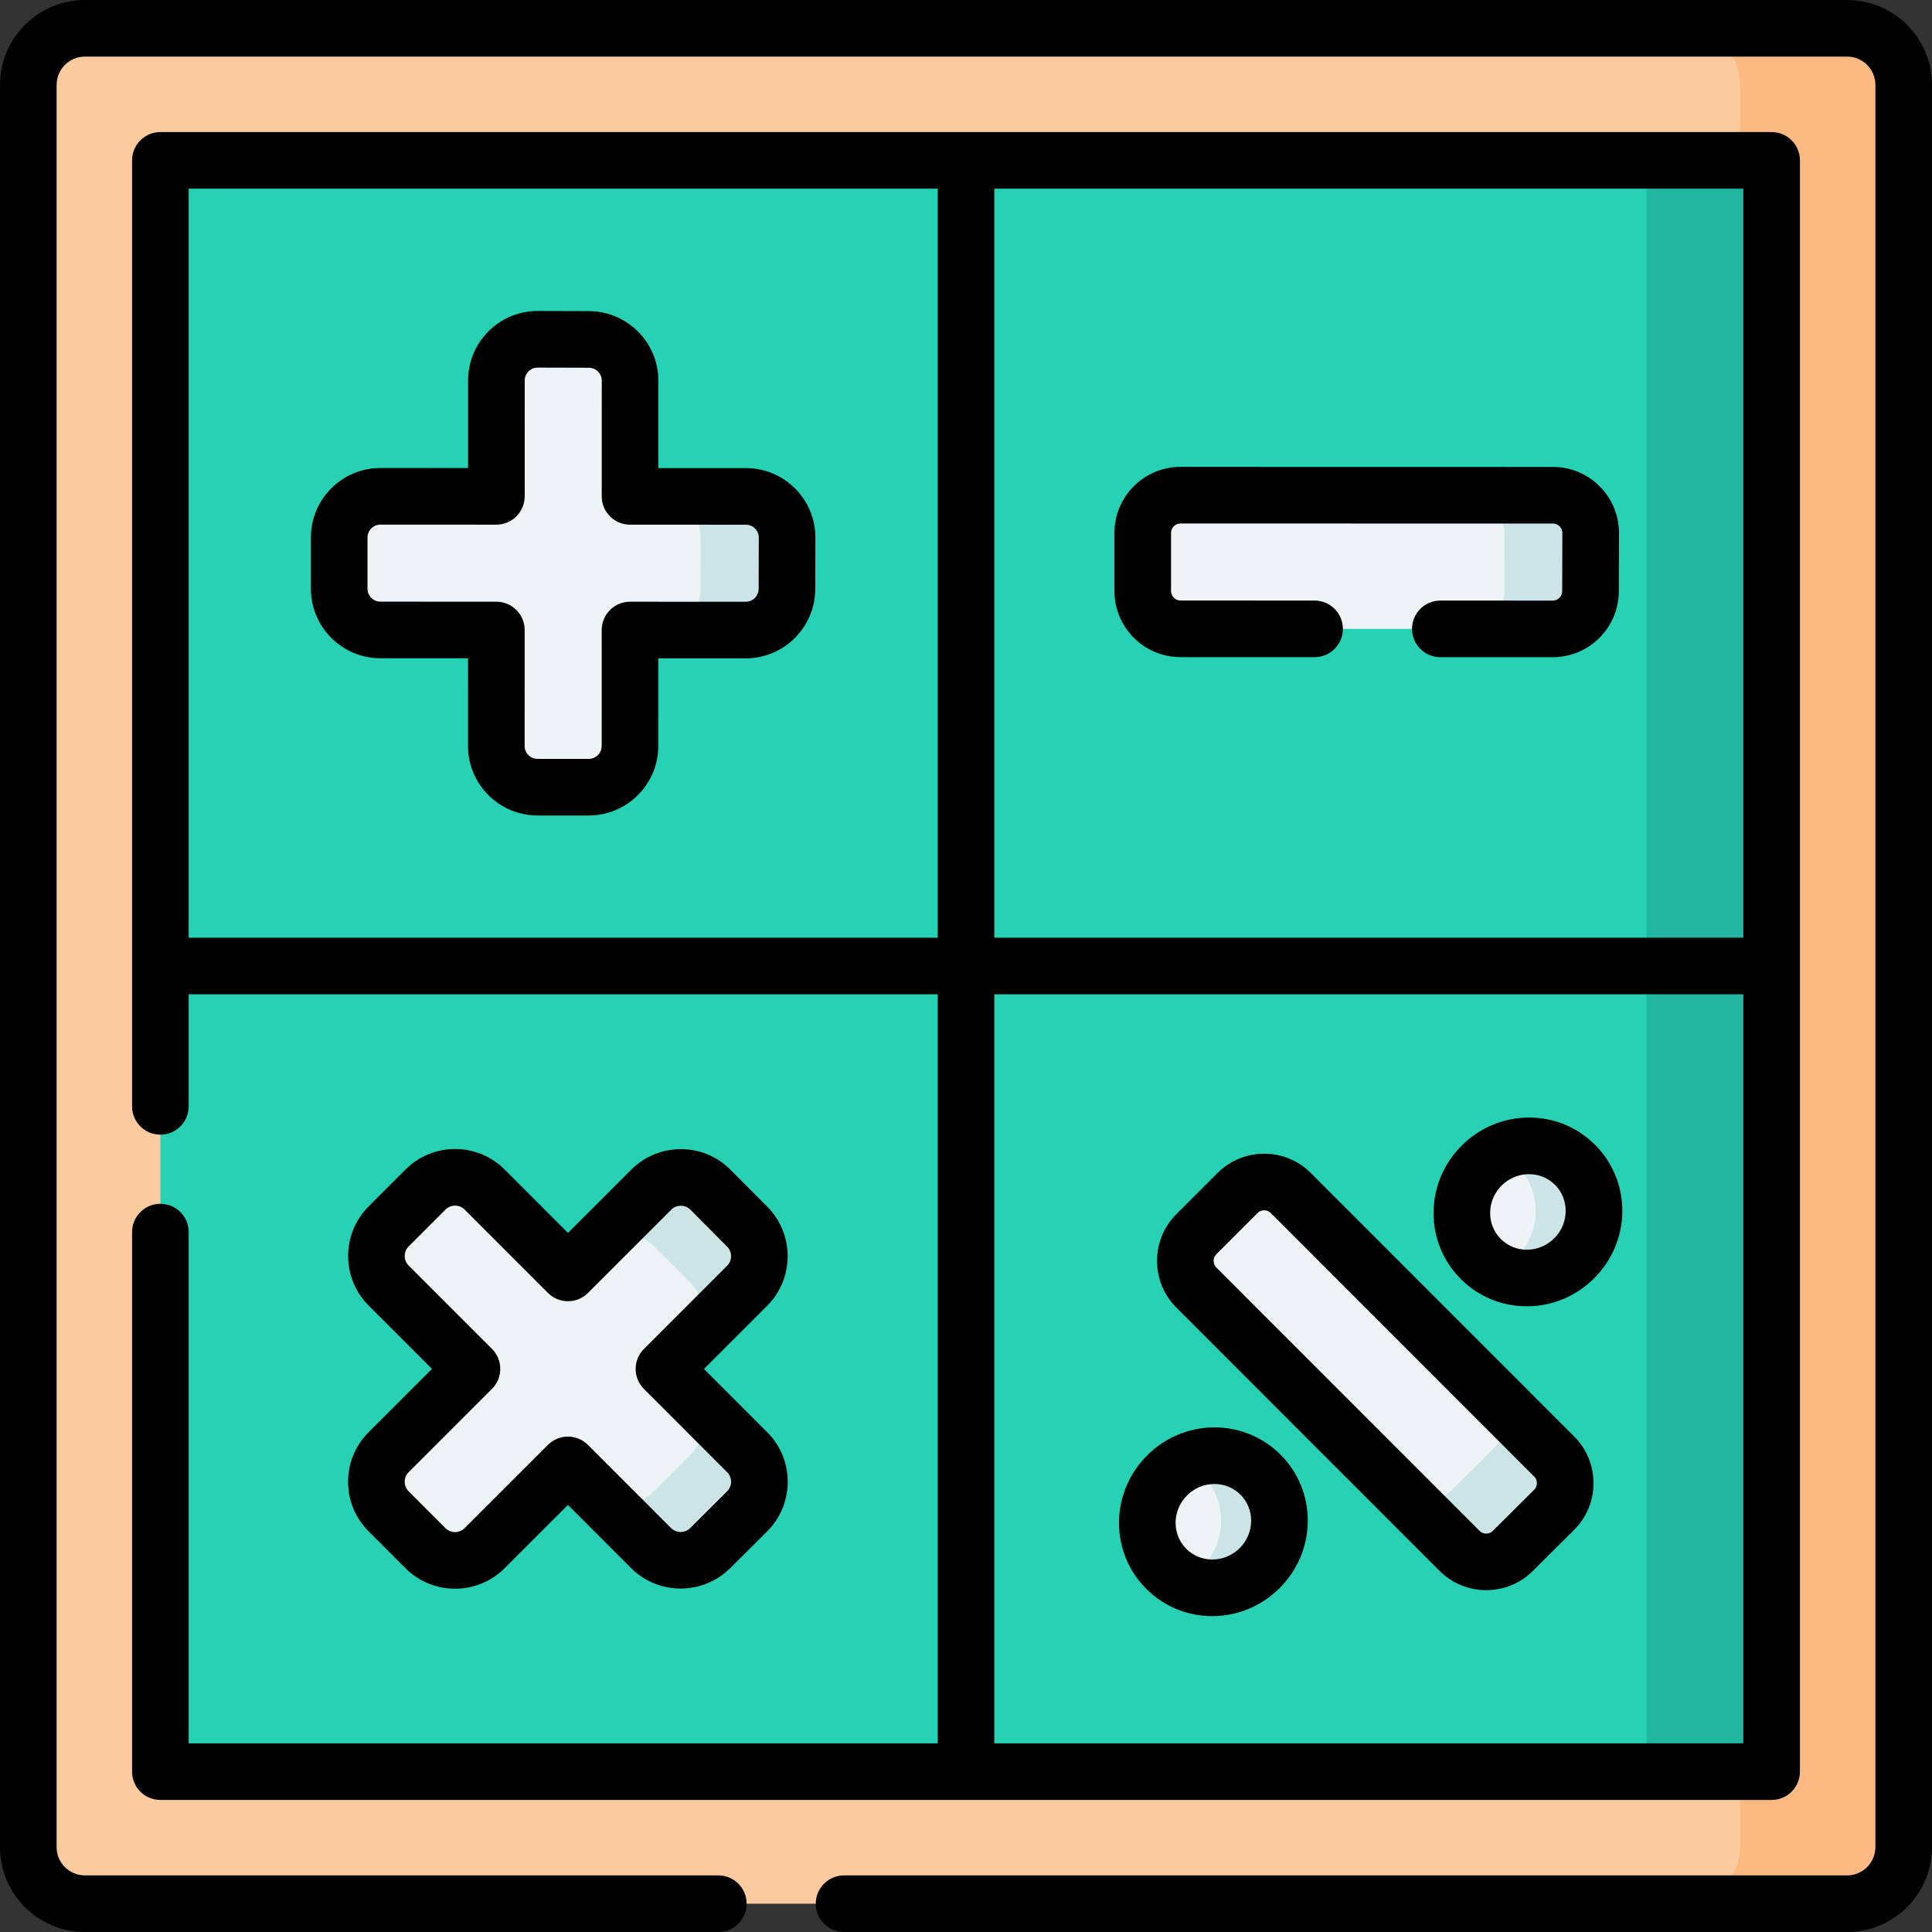<svg id="Capa_1" enable-background="new 0 0 512 512" height="512" viewBox="0 0 512 512" width="512" xmlns="http://www.w3.org/2000/svg"><rect x="0" y="0" width="512" height="512" fill="#333333" stroke="none"/><g><g><g><g><g><g><g><path d="m489.5 504.5h-467c-8.284 0-15-6.716-15-15v-467c0-8.284 6.716-15 15-15h467c8.284 0 15 6.716 15 15v467c0 8.284-6.716 15-15 15z" fill="#fcca9f"/><path d="m504.5 22.503v466.994c0 8.29-6.72 15-15 15h-43.39c8.29 0 15-6.71 15-15v-466.994c0-8.29-6.71-15-15-15h43.39c8.28 0 15 6.71 15 15z" fill="#fcb982"/><path d="m42.5 42.5h427v427h-427z" fill="#27d1b3" transform="matrix(0 1 -1 0 512 0)"/><path d="m436.364 42.5h33.136v427h-33.136z" fill="#20b69f"/></g></g></g></g><g><path d="m197.67 131.553-30.704-.007.007-30.671c.001-6.02-4.87-10.906-10.891-10.922l-13.576-.037c-6.041-.016-10.948 4.876-10.949 10.918l-.007 30.704-30.737-.007c-6.032-.001-10.922 4.888-10.922 10.92v13.576c0 6.03 4.888 10.919 10.918 10.92l30.734.007-.007 30.737c-.001 6.032 4.888 10.922 10.92 10.922h13.576c6.03 0 10.919-4.888 10.92-10.918l.007-30.734 30.671.007c6.02.001 10.906-4.87 10.922-10.891l.037-13.576c.014-6.04-4.878-10.947-10.919-10.948z" fill="#eef4f5"/><path d="m208.59 142.5-.04 13.58c-.02 6.02-4.9 10.89-10.92 10.89l-22.31-.01c5.76-.3 10.34-5.05 10.36-10.88l.03-13.58c.02-6.04-4.87-10.95-10.91-10.95h22.87c6.04 0 10.93 4.91 10.92 10.95z" fill="#cbe5e7"/></g><g><g><path d="m197.999 384.839-22.046-22.055 22.04-22.031c4.325-4.323 4.336-11.332.023-15.668l-9.726-9.778c-4.328-4.351-11.367-4.362-15.707-.023l-22.064 22.055-22.078-22.088c-4.332-4.334-11.357-4.334-15.689-.002l-9.752 9.752c-4.331 4.331-4.332 11.354-.002 15.686l22.076 22.086-22.079 22.069c-4.334 4.332-4.334 11.357-.002 15.689l9.752 9.752c4.331 4.331 11.354 4.332 15.686.002l22.076-22.067 22.022 22.031c4.324 4.325 11.332 4.336 15.668.023l9.778-9.726c4.352-4.328 4.363-11.367.024-15.707z" fill="#eef4f5"/></g><g><g><path d="m197.99 340.75-14.85 14.84c4.2-4.33 4.16-11.24-.1-15.53l-9.73-9.77c-4.33-4.36-11.37-4.37-15.71-.03l14.98-14.98c4.34-4.34 11.38-4.33 15.71.03l9.73 9.77c4.31 4.34 4.3 11.35-.03 15.67z" fill="#cbe5e7"/></g></g><g><g><path d="m172.511 410.26-14.84-14.85c4.33 4.2 11.24 4.16 15.53-.1l9.77-9.73c4.36-4.33 4.37-11.37.03-15.71l14.98 14.98c4.34 4.34 4.33 11.38-.03 15.71l-9.77 9.73c-4.34 4.31-11.35 4.3-15.67-.03z" fill="#cbe5e7"/></g></g></g></g><g><g><g><ellipse cx="404.914" cy="321.176" fill="#eef4f5" rx="17.651" ry="17.367" transform="matrix(.707 -.707 .707 .707 -108.509 380.388)"/><path d="m422.42 321.03c-.08 9.67-7.98 17.58-17.65 17.66-2.82.02-5.49-.63-7.84-1.8 5.88-2.88 9.97-8.92 10.03-15.86.06-6.84-3.83-12.74-9.53-15.56 2.31-1.13 4.9-1.78 7.63-1.8 9.67-.08 17.44 7.69 17.36 17.36z" fill="#cbe5e7"/><ellipse cx="321.558" cy="403.28" fill="#eef4f5" rx="17.651" ry="17.367" transform="matrix(.707 -.707 .707 .707 -190.98 345.494)"/><g><g><path d="m339.07 403.14c-.08 9.67-7.98 17.57-17.65 17.65-2.83.02-5.49-.62-7.84-1.8 5.88-2.88 9.97-8.91 10.02-15.85.06-6.84-3.82-12.74-9.52-15.57 2.31-1.14 4.89-1.78 7.62-1.8 9.67-.08 17.45 7.7 17.37 17.37z" fill="#cbe5e7"/></g></g></g></g><g><g><g><path d="m411.864 385.981-69.776-69.807c-3.905-3.907-10.238-3.907-14.144-.002l-10.901 10.901c-3.905 3.905-3.905 10.235-.002 14.141l69.747 69.777c3.898 3.899 10.216 3.908 14.125.021l10.93-10.872c3.923-3.901 3.932-10.246.021-14.159z" fill="#eef4f5"/></g></g><g><g><path d="m386.789 410.995-15.994-15.995c3.903 3.748 10.119 3.712 13.98-.134l10.925-10.868c3.924-3.896 3.939-10.246.028-14.156l16.136 16.136c3.917 3.917 3.903 10.267-.021 14.163l-10.925 10.868c-3.918 3.889-10.232 3.882-14.129-.014z" fill="#cbe5e7"/></g></g></g></g><g><g><g><path d="m411.542 131.251-98.7-.021c-5.524-.001-10.002 4.476-10.002 10v15.416c0 5.522 4.476 9.999 9.998 10l98.659.021c5.513.001 9.987-4.46 10.002-9.973l.042-15.416c.014-5.532-4.466-10.026-9.999-10.027z" fill="#eef4f5"/></g></g><g><g><path d="m411.5 166.669h-22.62c5.41-.11 9.78-4.53 9.79-9.98l.04-15.41c.02-5.53-4.46-10.03-9.99-10.03h22.82c5.54 0 10.02 4.5 10 10.03l-.04 15.41c-.02 5.52-4.49 9.98-10 9.98z" fill="#cbe5e7"/></g></g></g></g><g><path d="m489.5 0h-467c-12.407 0-22.5 10.093-22.5 22.5v467c0 12.407 10.093 22.5 22.5 22.5h167.862c4.142 0 7.5-3.358 7.5-7.5s-3.358-7.5-7.5-7.5h-167.862c-4.136 0-7.5-3.364-7.5-7.5v-467c0-4.136 3.364-7.5 7.5-7.5h467c4.136 0 7.5 3.364 7.5 7.5v467c0 4.136-3.364 7.5-7.5 7.5h-265.814c-4.142 0-7.5 3.358-7.5 7.5s3.358 7.5 7.5 7.5h265.814c12.406 0 22.5-10.093 22.5-22.5v-467c0-12.407-10.094-22.5-22.5-22.5z"/><path d="m42.5 319.021c-4.142 0-7.5 3.358-7.5 7.5v142.979c0 4.142 3.358 7.5 7.5 7.5h427c4.143 0 7.5-3.358 7.5-7.5v-427c0-4.142-3.357-7.5-7.5-7.5h-427c-4.142 0-7.5 3.358-7.5 7.5v250.698c0 4.142 3.358 7.5 7.5 7.5s7.5-3.358 7.5-7.5v-29.698h198.5v198.5h-198.5v-135.479c0-4.142-3.358-7.5-7.5-7.5zm419.5-70.521h-198.5v-198.5h198.5zm-412 0v-198.5h198.5v198.5zm213.5 15h198.5v198.5h-198.5z"/><path d="m210.711 129.467c-3.48-3.49-8.111-5.414-13.04-5.415l-23.205-.005.005-23.171c.002-10.132-8.239-18.396-18.371-18.424l-13.576-.037c-.018 0-.035 0-.052 0-4.909 0-9.526 1.908-13.004 5.375-3.49 3.48-5.414 8.111-5.415 13.041l-.005 23.205-23.237-.005c-.001 0-.001 0-.003 0-4.919 0-9.545 1.916-13.024 5.394-3.48 3.479-5.396 8.105-5.396 13.026v13.577c0 10.154 8.261 18.417 18.416 18.42l23.234.005-.005 23.237c-.001 4.921 1.915 9.547 5.394 13.027 3.479 3.479 8.105 5.396 13.026 5.396h13.576c10.154 0 18.417-8.261 18.42-18.416l.005-23.234 23.171.005h.003c10.129 0 18.393-8.24 18.42-18.371l.036-13.576c.017-4.927-1.893-9.563-5.373-13.054zm-9.66 26.591c-.005 1.881-1.54 3.411-3.42 3.411 0 0 0 0-.001 0l-30.671-.007h-.001c-1.988 0-3.896.79-5.302 2.195-1.407 1.406-2.197 3.314-2.198 5.303l-.007 30.733c0 1.886-1.535 3.419-3.42 3.419h-13.576c-1.233 0-2.045-.628-2.419-1.002s-1.001-1.186-1.001-2.418l.007-30.737c0-1.989-.79-3.897-2.196-5.304s-3.313-2.197-5.303-2.198l-30.733-.006c-1.886 0-3.419-1.535-3.419-3.42v-13.577c0-1.233.627-2.044 1.002-2.418.374-.374 1.186-1.001 2.418-1.001h.001l30.737.007h.001c1.988 0 3.896-.79 5.302-2.196 1.407-1.406 2.197-3.313 2.198-5.303l.006-30.704c0-1.235.63-2.047 1.005-2.421.375-.373 1.185-.998 2.414-.998h.01l13.576.037c1.881.005 3.411 1.539 3.411 3.42l-.007 30.671c0 1.989.79 3.897 2.196 5.304s3.313 2.197 5.303 2.198l30.704.006c1.235 0 2.047.63 2.422 1.005.374.375 1.001 1.189.998 2.424z"/><path d="m92.245 392.685c0 4.967 1.934 9.637 5.446 13.149l9.752 9.752c3.625 3.625 8.386 5.438 13.147 5.437 4.76 0 9.521-1.812 13.144-5.434l16.772-16.765 16.72 16.727c7.23 7.232 19.011 7.25 26.262.038l9.777-9.726c3.528-3.508 5.475-8.18 5.482-13.155s-1.926-9.653-5.443-13.172l-16.744-16.75 16.736-16.729c7.232-7.229 7.25-19.01.039-26.262l-9.726-9.778c-3.509-3.527-8.181-5.474-13.156-5.481-.009 0-.018 0-.027 0-4.964 0-9.632 1.933-13.144 5.443l-16.76 16.753-16.776-16.783c-3.511-3.513-8.181-5.449-13.148-5.449-.001 0-.001 0-.002 0-4.966 0-9.635 1.934-13.147 5.446l-9.752 9.752c-7.247 7.248-7.248 19.042-.002 26.292l16.774 16.781-16.774 16.767c-3.515 3.51-5.45 8.179-5.45 13.147zm16.053-2.539 22.079-22.069c1.407-1.406 2.197-3.313 2.198-5.303 0-1.989-.79-3.897-2.196-5.304l-22.076-22.085c-1.4-1.401-1.4-3.68 0-5.081l9.752-9.751c.916-.916 1.985-1.053 2.541-1.053.556 0 1.625.137 2.541 1.053l22.078 22.087c2.928 2.93 7.677 2.93 10.606.002l22.064-22.055c.915-.915 1.982-1.052 2.541-1.052h.005c.557.001 1.627.14 2.542 1.059l9.726 9.778c1.394 1.401 1.391 3.678-.007 5.075l-22.041 22.031c-1.407 1.406-2.197 3.314-2.198 5.303 0 1.989.79 3.897 2.196 5.304l22.045 22.055c.917.917 1.053 1.989 1.052 2.545-.001.557-.14 1.627-1.06 2.542l-9.777 9.726c-1.402 1.393-3.679 1.39-5.075-.007l-22.021-22.031c-1.406-1.407-3.314-2.197-5.303-2.198h-.001c-1.988 0-3.896.79-5.302 2.195l-22.077 22.067c-1.4 1.399-3.679 1.4-5.081-.001l-9.752-9.752c-.916-.916-1.052-1.985-1.052-2.541 0-.555.137-1.623 1.053-2.539z"/><path d="m404.995 296.167c-13.724.111-24.979 11.366-25.09 25.09-.054 6.703 2.512 12.99 7.225 17.703 4.664 4.664 10.87 7.225 17.495 7.225h.208c13.724-.111 24.979-11.366 25.09-25.09.054-6.703-2.512-12.99-7.225-17.703-4.714-4.713-10.992-7.297-17.703-7.225zm-.283 35.018c-.028 0-.056 0-.083 0-2.619 0-5.064-1.004-6.893-2.832-1.847-1.847-2.853-4.324-2.831-6.975.045-5.585 4.626-10.166 10.211-10.211h.083c2.619 0 5.064 1.004 6.893 2.832 1.847 1.847 2.853 4.324 2.831 6.975-.045 5.586-4.626 10.166-10.211 10.211z"/><path d="m321.639 378.271c-13.724.111-24.979 11.366-25.09 25.09-.054 6.703 2.512 12.99 7.225 17.703 4.664 4.664 10.87 7.225 17.495 7.225h.208c13.723-.111 24.979-11.366 25.091-25.089 0 0 0 0 0-.001.054-6.703-2.512-12.99-7.225-17.703-4.714-4.713-11.033-7.278-17.704-7.225zm-.284 35.018c-.028 0-.056 0-.083 0-2.619 0-5.064-1.004-6.893-2.832-1.847-1.847-2.853-4.324-2.831-6.975.045-5.585 4.626-10.166 10.211-10.211h.083c2.619 0 5.064 1.004 6.894 2.833 1.847 1.847 2.853 4.324 2.831 6.975-.046 5.585-4.627 10.165-10.212 10.21z"/><path d="m417.169 380.679-69.776-69.807c-3.306-3.307-7.7-5.128-12.376-5.128 0 0-.001 0-.002 0-4.675 0-9.069 1.821-12.373 5.126l-10.902 10.901c-6.82 6.821-6.822 17.922-.003 24.746l69.748 69.778c3.409 3.41 7.893 5.115 12.377 5.115 4.467 0 8.935-1.693 12.341-5.08l10.932-10.873c3.319-3.303 5.151-7.7 5.157-12.383.006-4.681-1.813-9.083-5.123-12.395zm-10.614 14.144-10.931 10.872c-.975.969-2.561.968-3.531-.005l-69.747-69.777c-.974-.975-.974-2.561 0-3.536l10.902-10.901c.637-.637 1.38-.732 1.767-.732h.001c.387 0 1.131.095 1.768.733l69.776 69.806c.638.639.732 1.384.731 1.771 0 .387-.097 1.133-.736 1.769z"/><path d="m312.836 174.146 35.537.008h.002c4.142 0 7.499-3.357 7.5-7.499s-3.356-7.5-7.498-7.501l-35.537-.008c-1.379 0-2.5-1.122-2.5-2.5v-15.417c0-.901.459-1.494.732-1.768s.867-.732 1.768-.732l98.7.021c.903 0 1.497.46 1.771.735s.731.87.729 1.772l-.041 15.417c-.004 1.375-1.126 2.493-2.501 2.493l-29.797-.007c-.001 0-.001 0-.002 0-4.141 0-7.499 3.357-7.5 7.498-.001 4.143 3.356 7.501 7.498 7.502l29.798.007h.003c9.625 0 17.476-7.829 17.501-17.453l.041-15.417c.013-4.683-1.802-9.087-5.107-12.403-3.307-3.315-7.706-5.142-12.389-5.144l-98.701-.021c-.001 0-.002 0-.003 0-4.674 0-9.067 1.82-12.373 5.125-3.307 3.306-5.127 7.701-5.127 12.375v15.417c0 9.647 7.848 17.498 17.496 17.5z"/></g></g></svg>